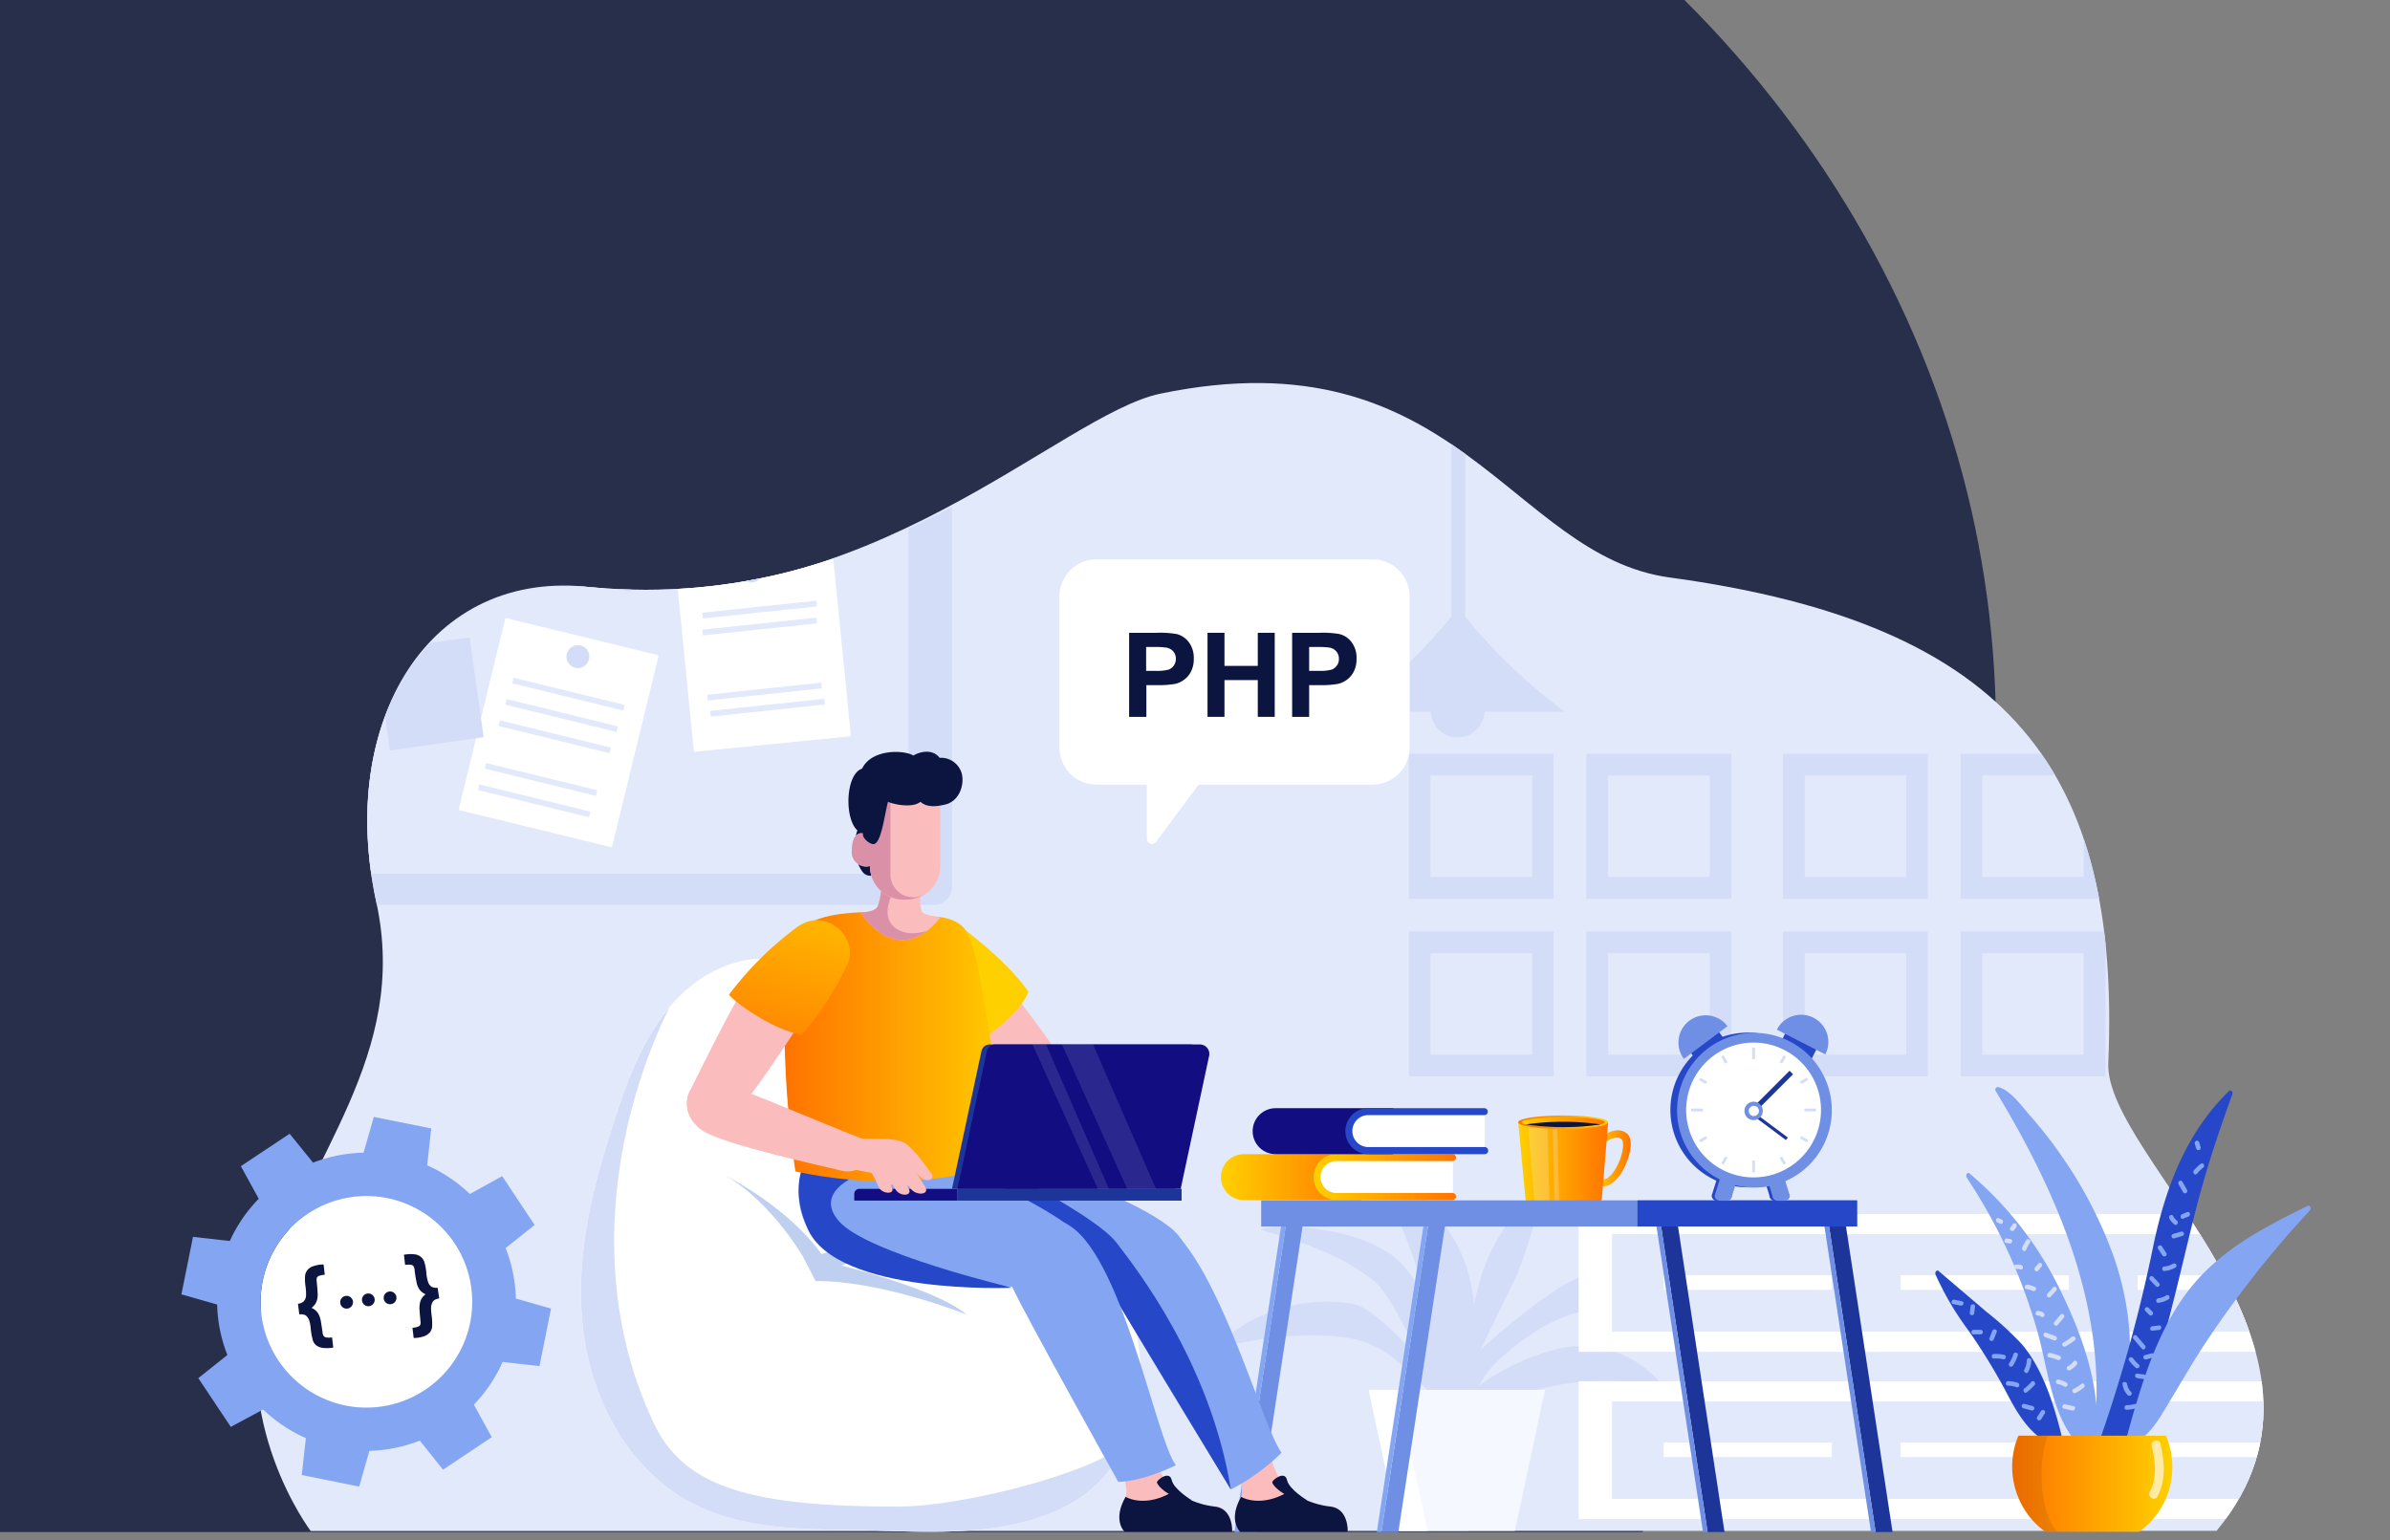 <svg id="Layer_1" data-name="Layer 1" xmlns="http://www.w3.org/2000/svg" xmlns:xlink="http://www.w3.org/1999/xlink" viewBox="0 0 467.96 301.6"><rect x="0" y="0" width="467.96" height="301.6" fill="#808080" stroke="none"/><defs><style>.cls-1{fill:none;}.cls-2{fill:#272f4b;}.cls-3{fill:#e2e9fb;}.cls-4{clip-path:url(#clip-path);}.cls-5{fill:#d3ddf8;}.cls-24,.cls-6{fill:#fff;}.cls-7{fill:#f5f8ff;}.cls-8{fill:#83a5f2;}.cls-9{fill:#0c1540;}.cls-10{fill:url(#Áåçûìÿííûé_ãðàäèåíò_140);}.cls-11{fill:url(#Áåçûìÿííûé_ãðàäèåíò_140-2);}.cls-12{fill:url(#linear-gradient);}.cls-13{fill:url(#Áåçûìÿííûé_ãðàäèåíò_140-3);}.cls-14,.cls-30{fill:#f0f5ff;}.cls-14{opacity:0.22;}.cls-15{fill:url(#Áåçûìÿííûé_ãðàäèåíò_140-4);}.cls-16{fill:url(#Áåçûìÿííûé_ãðàäèåíò_140-5);}.cls-17{fill:#120d80;}.cls-18{fill:#2647c8;}.cls-19{fill:#6f8fe4;}.cls-20{fill:#1d3599;}.cls-21{fill:#bfcfef;}.cls-22{fill:url(#linear-gradient-2);}.cls-23{opacity:0.08;}.cls-24{opacity:0.64;}.cls-25{fill:#fbbcbe;}.cls-26{fill:url(#Áåçûìÿííûé_ãðàäèåíò_140-6);}.cls-27{fill:url(#Áåçûìÿííûé_ãðàäèåíò_140-7);}.cls-28{fill:#da91a7;}.cls-29{fill:url(#Áåçûìÿííûé_ãðàäèåíò_140-8);}.cls-30{opacity:0.11;}</style><clipPath id="clip-path"><path class="cls-1" d="M60.84,299.8s-16.36-21.6-8.55-47.48,27.88-45.67,21.4-75.62C66,141.13,83.91,112.06,115.88,115c57.59,5.3,91.8-33.88,111.34-37.92,57.9-12,68.46,31.77,99.71,36,67.44,9.19,88.29,38.62,85.87,95.07-.79,18.57,50.85,55.75,21.2,91.61Z"/></clipPath><linearGradient id="Áåçûìÿííûé_ãðàäèåíò_140" x1="312.52" y1="226.78" x2="319.29" y2="226.78" gradientUnits="userSpaceOnUse"><stop offset="0" stop-color="#ffd000"/><stop offset="1" stop-color="#ff7300"/></linearGradient><linearGradient id="Áåçûìÿííûé_ãðàäèåíò_140-2" x1="297.27" y1="227.92" x2="314.87" y2="227.92" xlink:href="#Áåçûìÿííûé_ãðàäèåíò_140"/><linearGradient id="linear-gradient" x1="297.27" y1="219.75" x2="314.87" y2="219.75" gradientUnits="userSpaceOnUse"><stop offset="0" stop-color="#ff7300"/><stop offset="1" stop-color="#ffd000"/></linearGradient><linearGradient id="Áåçûìÿííûé_ãðàäèåíò_140-3" x1="297.91" y1="219.75" x2="314.23" y2="219.75" xlink:href="#Áåçûìÿííûé_ãðàäèåíò_140"/><linearGradient id="Áåçûìÿííûé_ãðàäèåíò_140-4" x1="239.07" y1="230.51" x2="267.01" y2="230.51" xlink:href="#Áåçûìÿííûé_ãðàäèåíò_140"/><linearGradient id="Áåçûìÿííûé_ãðàäèåíò_140-5" x1="257.22" y1="230.51" x2="285.16" y2="230.51" xlink:href="#Áåçûìÿííûé_ãðàäèåíò_140"/><linearGradient id="linear-gradient-2" x1="393.99" y1="290.53" x2="425.34" y2="290.53" xlink:href="#linear-gradient"/><linearGradient id="Áåçûìÿííûé_ãðàäèåíò_140-6" x1="-11217.22" y1="8622.8" x2="-11202" y2="8675.34" gradientTransform="matrix(-0.23, 0.97, 0.97, 0.23, -10762.73, 9167.44)" xlink:href="#Áåçûìÿííûé_ãðàäèåíò_140"/><linearGradient id="Áåçûìÿííûé_ãðàäèåíò_140-7" x1="-15108.55" y1="204.99" x2="-15063.61" y2="204.99" gradientTransform="matrix(-1, 0, 0, 1, -14909.99, 0)" xlink:href="#Áåçûìÿííûé_ãðàäèåíò_140"/><linearGradient id="Áåçûìÿííûé_ãðàäèåíò_140-8" x1="-15072" y1="165.45" x2="-15057.96" y2="213.88" gradientTransform="matrix(-1, 0, 0, 1, -14909.99, 0)" xlink:href="#Áåçûìÿííûé_ãðàäèåíò_140"/></defs><path class="cls-2" d="M386,99.93c16.3,71.7-9.55,151.32-64.51,200.07H0V0H329.81C357.28,27.36,377.41,62.1,386,99.93Z"/><path class="cls-3" d="M60.84,299.8s-16.36-21.6-8.55-47.48,27.88-45.67,21.4-75.62C66,141.13,84,111.13,115.88,115c53.4,6.49,91.8-33.88,111.34-37.92,57.9-12,68.46,31.77,99.71,36,67.44,9.19,88.29,38.62,85.87,95.07-.79,18.57,50.85,55.75,21.2,91.61Z"/><g class="cls-4"><path class="cls-5" d="M306.43,139.37a107.67,107.67,0,0,1-19.57-18.63V78.34h-2.69v42.4a107.67,107.67,0,0,1-19.57,18.63h15.54a5.26,5.26,0,0,0,10.51,0h15.78Z"/><path class="cls-5" d="M383.89,147.59V176h28.36V147.59ZM408,171.71H388.13V151.83H408Z"/><path class="cls-5" d="M349.12,147.59V176h28.36V147.59Zm24.12,24.12H353.36V151.83h19.88Z"/><path class="cls-5" d="M383.89,182.4v28.37h28.36V182.4ZM408,206.53H388.13V186.65H408Z"/><path class="cls-5" d="M349.12,182.4v28.37h28.36V182.4Zm24.12,24.13H353.36V186.65h19.88Z"/><path class="cls-5" d="M310.62,147.59V176H339V147.59Zm24.13,24.12H314.87V151.83h19.88Z"/><path class="cls-5" d="M275.85,147.59V176h28.36V147.59ZM300,171.71H280.09V151.83H300Z"/><path class="cls-5" d="M310.62,182.4v28.37H339V182.4Zm24.13,24.13H314.87V186.65h19.88Z"/><path class="cls-5" d="M275.85,182.4v28.37h28.36V182.4ZM300,206.53H280.09V186.65H300Z"/><rect class="cls-5" x="52.05" y="81.03" width="134.35" height="96.17" rx="3.55"/><rect class="cls-3" x="60.59" y="87.14" width="117.28" height="83.95" rx="3.1"/><rect class="cls-6" x="133.88" y="107.08" width="30.89" height="38.7" transform="translate(-11.74 15.35) rotate(-5.66)"/><rect class="cls-6" x="93.93" y="124.12" width="30.89" height="38.7" transform="translate(37.1 -21.83) rotate(13.7)"/><path class="cls-5" d="M149.33,111.81a2.25,2.25,0,1,0-2.24,2.25A2.24,2.24,0,0,0,149.33,111.81Z"/><path class="cls-5" d="M115.39,128.58a2.24,2.24,0,1,0-2.24,2.24A2.24,2.24,0,0,0,115.39,128.58Z"/><rect class="cls-3" x="110.74" y="124.73" width="1.13" height="22.4" transform="translate(-47.2 211.7) rotate(-76.24)"/><rect class="cls-3" x="109.4" y="128.91" width="1.13" height="22.4" transform="translate(-52.28 213.59) rotate(-76.24)"/><rect class="cls-3" x="108.06" y="133.09" width="1.13" height="22.4" transform="translate(-57.37 215.46) rotate(-76.24)"/><rect class="cls-3" x="105.38" y="141.44" width="1.13" height="22.4" transform="translate(-67.52 219.23) rotate(-76.24)"/><rect class="cls-3" x="104.04" y="145.62" width="1.13" height="22.4" transform="translate(-72.6 221.12) rotate(-76.24)"/><rect class="cls-3" x="137.5" y="118.79" width="22.47" height="1.13" transform="translate(-11.72 16.29) rotate(-6.03)"/><rect class="cls-3" x="137.5" y="122.11" width="22.47" height="1.13" transform="translate(-12.07 16.31) rotate(-6.03)"/><rect class="cls-3" x="138.47" y="134.85" width="22.47" height="1.13" transform="translate(-13.46 16.56) rotate(-6.06)"/><rect class="cls-3" x="139.06" y="138" width="22.47" height="1.13" transform="translate(-13.8 16.65) rotate(-6.06)"/><rect class="cls-5" x="74.87" y="126.02" width="18.55" height="19.73" transform="translate(-18.18 13.1) rotate(-8.04)"/><rect class="cls-5" x="107.63" y="94.05" width="18.55" height="19.73" transform="matrix(0.98, 0.2, -0.2, 0.98, 22.59, -20.86)"/><path class="cls-5" d="M327.77,259.89c-1.34-2.57-10.89-11-16.86-10.24-4.9.64-17.08,11-21.08,14.73,1.47-2.86,4.65-9.62,6.09-12.44,3.38-6.57,7-21.35,6.68-21.06-5.32,5.12-9.89,11.14-12.32,18.19a59.9,59.9,0,0,0-1.65,6.37,36.46,36.46,0,0,0-1.48-7.31c-1.48-4.66-4.24-8.48-7.31-12.2A88.22,88.22,0,0,0,268,223.46a.6.6,0,0,0-.93.72c4.85,10,9.75,20.22,12.31,31.13,0,.17.08.35.11.52a24.53,24.53,0,0,0-5.67-9c-6.75-6.2-21.88-7.48-27-6.07-.53.15,14.61,3.31,22.72,10.56,2.92,2.61,8.59,14.81,9,15.59-1.22-1.5-9.37-10.88-13.59-11.59-16.38-2.75-27.17,8.32-27,8.58,0,.37,13.38-3.75,25.49-2,9.55,1.33,13.24,8.44,18.71,12.64a13.78,13.78,0,0,0,3.19,5.75.59.59,0,0,0,1-.37.61.61,0,0,0,.66-.38c.25-.66.46-1.34.65-2A54.18,54.18,0,0,1,324,271.2a.6.6,0,0,0,.58-1,20.27,20.27,0,0,0-19.48-6.1,44,44,0,0,0-15.49,7.24,18.84,18.84,0,0,1,3.15-4.37C313.36,247.23,328.05,260.43,327.77,259.89Z"/><polygon class="cls-7" points="296.22 301.6 274.29 301.6 267.99 272.15 302.52 272.15 296.22 301.6"/><polygon class="cls-6" points="279.93 301.6 274.29 301.6 267.99 272.15 273.53 272.15 279.93 301.6"/><rect class="cls-6" x="309.09" y="237.72" width="158.87" height="26.98"/><rect class="cls-3" x="315.63" y="241.67" width="145.79" height="19.08"/><rect class="cls-6" x="325.74" y="249.71" width="32.95" height="2.85"/><rect class="cls-6" x="372.14" y="249.71" width="32.95" height="2.85"/><rect class="cls-6" x="418.54" y="249.71" width="32.95" height="2.85"/><rect class="cls-6" x="309.09" y="270.47" width="158.87" height="26.98"/><rect class="cls-3" x="315.63" y="274.42" width="145.79" height="19.08"/><rect class="cls-6" x="325.74" y="282.46" width="32.95" height="2.85"/><rect class="cls-6" x="372.14" y="282.46" width="32.95" height="2.85"/><rect class="cls-6" x="418.54" y="282.46" width="32.95" height="2.85"/></g><path class="cls-6" d="M92.06,259a20.72,20.72,0,1,1-16.23-24.4A20.72,20.72,0,0,1,92.06,259Z"/><path class="cls-8" d="M101,254.27A28.85,28.85,0,0,0,99,244.39l5.68-4.52-6.35-9.56L92,233.8a29.22,29.22,0,0,0-8.36-5.61l.8-7.22-11.25-2.26-2,7a29.25,29.25,0,0,0-9.89,1.95L56.71,222l-9.55,6.35,3.5,6.38A29,29,0,0,0,45,243l-7.21-.81-2.27,11.26,7,2a28.86,28.86,0,0,0,2,9.88l-5.69,4.53,6.36,9.55L51.53,276a29.22,29.22,0,0,0,8.36,5.61l-.81,7.22,11.25,2.26,2-7a28.81,28.81,0,0,0,9.87-2l4.54,5.69,9.54-6.36-3.49-6.37a29,29,0,0,0,5.62-8.36l7.22.81,2.26-11.26ZM92.06,259a20.72,20.72,0,1,1-16.23-24.4A20.72,20.72,0,0,1,92.06,259Z"/><path class="cls-9" d="M86,254.25a2.63,2.63,0,0,0-.9.29,1.33,1.33,0,0,0-.48.58,2.49,2.49,0,0,0-.22.93,10.37,10.37,0,0,0,.1,1.42,12.18,12.18,0,0,1,.11,2.3,2.12,2.12,0,0,1-.42,1.11,2.81,2.81,0,0,1-1.1.76,6.57,6.57,0,0,1-1.6.34L81,262l-.24-2a3.68,3.68,0,0,0,1.17-.25.87.87,0,0,0,.38-.38,1.63,1.63,0,0,0,0-.75c0-.34-.09-1-.16-2a5.24,5.24,0,0,1,.07-1.44,2.71,2.71,0,0,1,.39-1,3,3,0,0,1,.72-.74,3.4,3.4,0,0,1-1-.69,3.36,3.36,0,0,1-.7-1.36,23.68,23.68,0,0,1-.44-2.59,2.12,2.12,0,0,0-.21-.83.73.73,0,0,0-.42-.29,4.37,4.37,0,0,0-1.24,0l-.23-2,.44-.05a6.25,6.25,0,0,1,1.78,0,2.3,2.3,0,0,1,1.09.48,2.13,2.13,0,0,1,.68,1,9.47,9.47,0,0,1,.38,1.94,8.63,8.63,0,0,0,.36,2,1.8,1.8,0,0,0,.67.91,2.18,2.18,0,0,0,1.2.2Z"/><path class="cls-9" d="M58.34,255.3a2,2,0,0,0,1.12-.47,1.83,1.83,0,0,0,.46-1,10.68,10.68,0,0,0-.11-2,9.61,9.61,0,0,1-.08-2,2.19,2.19,0,0,1,.45-1.12,2.38,2.38,0,0,1,1-.72,7,7,0,0,1,1.73-.38l.45,0,.23,2a4.2,4.2,0,0,0-1.22.26.68.68,0,0,0-.34.37,2.43,2.43,0,0,0,0,.86c.13,1.34.18,2.22.17,2.62a3.43,3.43,0,0,1-.38,1.48,3.62,3.62,0,0,1-.82.9,3,3,0,0,1,.86.56,2.66,2.66,0,0,1,.6.84,4.79,4.79,0,0,1,.39,1.38c.16,1,.26,1.62.3,2a1.56,1.56,0,0,0,.22.72.8.8,0,0,0,.45.28,3.66,3.66,0,0,0,1.2,0l.23,2-.45.05a6.21,6.21,0,0,1-1.64,0,2.9,2.9,0,0,1-1.24-.49,2.07,2.07,0,0,1-.67-1,13.53,13.53,0,0,1-.41-2.28,8.43,8.43,0,0,0-.23-1.39,2.35,2.35,0,0,0-.42-.87,1.32,1.32,0,0,0-.59-.45,2.62,2.62,0,0,0-1-.08Z"/><path class="cls-9" d="M69.11,254.86A1.26,1.26,0,0,1,68,256.24a1.25,1.25,0,0,1-.27-2.49A1.26,1.26,0,0,1,69.11,254.86Z"/><path class="cls-9" d="M73.36,254.39a1.26,1.26,0,0,1-1.11,1.38,1.25,1.25,0,0,1-1.37-1.11,1.23,1.23,0,0,1,1.1-1.37A1.25,1.25,0,0,1,73.36,254.39Z"/><path class="cls-9" d="M77.61,253.92a1.25,1.25,0,1,1-2.48.27,1.25,1.25,0,0,1,2.48-.27Z"/><path class="cls-6" d="M214.68,109.53a7.24,7.24,0,0,0-7.24,7.23V146.4a7.25,7.25,0,0,0,7.24,7.24h9.87V164.3a1,1,0,0,0,1.77.59l8.36-11.25h34.08A7.25,7.25,0,0,0,276,146.4V116.76a7.24,7.24,0,0,0-7.24-7.23Z"/><path class="cls-9" d="M221.08,140.37V123.91h5.34a18.89,18.89,0,0,1,4,.25,4.29,4.29,0,0,1,2.37,1.61,5.12,5.12,0,0,1,.95,3.2,5.34,5.34,0,0,1-.55,2.55,4.46,4.46,0,0,1-1.4,1.62,4.56,4.56,0,0,1-1.72.78,18.62,18.62,0,0,1-3.45.24h-2.16v6.21Zm3.33-13.68v4.67h1.81a8.76,8.76,0,0,0,2.63-.25,2.29,2.29,0,0,0,1-.81,2.22,2.22,0,0,0,.38-1.28,2.17,2.17,0,0,0-.53-1.49,2.3,2.3,0,0,0-1.34-.72,14.86,14.86,0,0,0-2.39-.12Z"/><path class="cls-9" d="M236.43,140.37V123.91h3.32v6.48h6.52v-6.48h3.32v16.46h-3.32v-7.2h-6.52v7.2Z"/><path class="cls-9" d="M253,140.37V123.91h5.34a18.83,18.83,0,0,1,3.95.25,4.29,4.29,0,0,1,2.37,1.61,5.05,5.05,0,0,1,.95,3.2,5.34,5.34,0,0,1-.55,2.55,4.44,4.44,0,0,1-1.39,1.62,4.6,4.6,0,0,1-1.73.78,18.57,18.57,0,0,1-3.44.24h-2.17v6.21Zm3.33-13.68v4.67h1.82a8.81,8.81,0,0,0,2.63-.25,2.26,2.26,0,0,0,1-.81,2.15,2.15,0,0,0,.38-1.28,2.17,2.17,0,0,0-.53-1.49,2.27,2.27,0,0,0-1.33-.72,15.1,15.1,0,0,0-2.4-.12Z"/><path class="cls-10" d="M318.59,222c-1.6-1.44-3.88-.22-5.08.61a6.84,6.84,0,0,0-1,.75l.86,1a1.56,1.56,0,0,1,.17-.14h0s.26-.22.64-.49a7.7,7.7,0,0,1,.87-.51c1.11-.55,1.93-.58,2.46-.11.26.24.4,1.07.13,2.4a11.25,11.25,0,0,1-1.6,3.8,5.86,5.86,0,0,1-1.15,1.27,1.44,1.44,0,0,1-1.49.2l-.76,1.29a2.58,2.58,0,0,0,1.14.27,3.06,3.06,0,0,0,1.8-.65,6.25,6.25,0,0,0,1.72-1.78C318.87,227.56,320.14,223.35,318.59,222Z"/><path class="cls-11" d="M297.27,219.75l1.42,15.08c0,.69,3.92,1.25,7.38,1.25s7.57-.56,7.57-1.25l1.23-15.08Z"/><path class="cls-12" d="M314.87,219.75c0,.74-3.94,1.34-8.8,1.34s-8.8-.6-8.8-1.34,3.94-1.33,8.8-1.33S314.87,219,314.87,219.75Z"/><path class="cls-13" d="M314.23,219.75c0,.15-.3.3-.84.43a50.81,50.81,0,0,1-14.64,0c-.54-.13-.84-.28-.84-.43,0-.53,3.65-1,8.16-1S314.23,219.22,314.23,219.75Z"/><path class="cls-9" d="M313.39,220.18a50.81,50.81,0,0,1-14.64,0,50.81,50.81,0,0,1,14.64,0Z"/><path class="cls-14" d="M303.41,236a25.2,25.2,0,0,1-2.91-.37l-1.32-15A29.82,29.82,0,0,0,303,221Z"/><path class="cls-14" d="M305.31,236.07l-.93,0L304,221.09l.93,0Z"/><path class="cls-15" d="M266.33,235H243.55a4.48,4.48,0,1,1,0-9h22.78a.68.68,0,0,1,.68.68v7.61A.68.68,0,0,1,266.33,235Z"/><path class="cls-6" d="M284.49,234.32H261.7a3.81,3.81,0,0,1-3.8-3.81h0a3.8,3.8,0,0,1,3.8-3.8h22.79Z"/><path class="cls-16" d="M284.49,235H261.7a4.48,4.48,0,1,1,0-9h22.79a.68.68,0,0,1,0,1.35H261.7a3.13,3.13,0,0,0,0,6.26h22.79a.68.68,0,0,1,0,1.35Z"/><path class="cls-17" d="M272.55,226H249.77a4.48,4.48,0,0,1,0-9h22.78a.67.67,0,0,1,.68.68v7.61A.67.67,0,0,1,272.55,226Z"/><path class="cls-6" d="M290.71,225.36H267.92a3.81,3.81,0,0,1-3.8-3.81h0a3.8,3.8,0,0,1,3.8-3.8h22.79Z"/><path class="cls-18" d="M290.71,226H267.92a4.48,4.48,0,0,1,0-9h22.79a.68.68,0,0,1,0,1.35H267.92a3.13,3.13,0,1,0,0,6.26h22.79a.68.68,0,0,1,.67.68A.67.67,0,0,1,290.71,226Z"/><polygon class="cls-19" points="245.93 300 242.62 300 251.86 239.33 255.17 239.33 245.93 300"/><polygon class="cls-8" points="241.71 300 242.62 300 251.86 239.33 250.95 239.33 241.71 300"/><polygon class="cls-19" points="273.8 300 270.49 300 279.73 239.33 283.04 239.33 273.8 300"/><polygon class="cls-8" points="269.58 300 270.49 300 279.73 239.33 278.82 239.33 269.58 300"/><polygon class="cls-20" points="337.66 300 334.35 300 325.12 239.33 328.43 239.33 337.66 300"/><polygon class="cls-19" points="333.45 300 334.35 300 325.12 239.33 324.21 239.33 333.45 300"/><polygon class="cls-20" points="370.56 300 367.25 300 358.01 239.33 361.32 239.33 370.56 300"/><polygon class="cls-19" points="366.34 300 367.25 300 358.01 239.33 357.1 239.33 366.34 300"/><rect class="cls-19" x="246.94" y="235.05" width="116.67" height="5.11"/><rect class="cls-18" x="320.62" y="235.05" width="43" height="5.11"/><path class="cls-6" d="M114.83,264.41c2.06,10.37,7.35,20.42,15.86,26.89,10.09,7.7,23.12,8.21,35.32,8.24,13.88,0,45,4.62,54.42-17.13.22-.52.44-1.05.64-1.6,8.39-23.07-7.9-46.76-34.58-50-7-3.54-15.45-31-20.94-36.32-8.16-7.88-19-9-28.24-2.9-.58.38-1.13.78-1.69,1.22a30.72,30.72,0,0,0-4.56,4.41c-6.2,7.35-9.3,17.36-12.09,26.31C114.89,236.64,112.11,250.73,114.83,264.41Z"/><path class="cls-21" d="M157.15,245.94s-7-12-16.75-16.61c0,0,15.39,7.24,21.9,18.49Z"/><path class="cls-21" d="M157.15,245.94s24.82,5.36,32.12,11.47c0,0-16.71-6.68-29.58-6.56Z"/><path class="cls-5" d="M114.83,264.41c2.06,10.37,7.35,20.42,15.86,26.89,10.09,7.7,23.12,8.21,35.32,8.24,13.88,0,45,4.62,54.42-17.13-4.89,5.5-31.27,12.61-44.75,12.61-28.21,0-41.53-3.66-47.5-16-14.2-29.45-6.88-62,2.88-81.75-6.2,7.35-9.3,17.36-12.09,26.31C114.89,236.64,112.11,250.73,114.83,264.41Z"/><path class="cls-21" d="M159.52,245.94s18.94-6.3,31.57-1.33c0,0-21.48-1.13-28.79,4.69Z"/><path class="cls-8" d="M413.77,245.81a83.75,83.75,0,0,0-9.53-18.61,84.87,84.87,0,0,0-6.72-8.7c-1.71-1.94-3.84-5-6.27-5.64a.51.51,0,0,0-.5.77c10.86,18,20.61,39.06,19.7,61.58-.59-7.83-3.8-15.89-6.88-22.23a69.77,69.77,0,0,0-17.94-23.2c-.45-.38-.82.39-.54.82a107.31,107.31,0,0,1,13.69,29.63c2.47,8.49,3.11,20,10.67,24.63a.38.38,0,0,0,.52-.1l.41.56a.4.4,0,0,0,.63,0C418.78,274,418.32,258.65,413.77,245.81Z"/><path class="cls-18" d="M436.38,213.69c-8.06,7.89-12.22,18.22-14.71,30a290.07,290.07,0,0,1-11.1,39.89c-.19.51.31,1,.61.73a.44.44,0,0,0,.3.33c4.4,1.28,6.86-7.33,8.21-10.8a159.73,159.73,0,0,0,5.68-18.34c1.67-6.53,3.14-13.12,4.84-19.64,1.91-7.36,4.3-14.46,6.86-21.53C437.27,213.78,436.78,213.3,436.38,213.69Z"/><path class="cls-8" d="M451.86,236.12c-8.49,4.2-17.35,8.62-23.6,16.89s-9.16,18.71-12,28.88a2,2,0,0,1-.24,0c-.56.05-.57,1.1,0,1.05,3.28-.29,5.45-3.06,7.26-6,3-4.86,5.76-9.82,8.91-14.52A203.17,203.17,0,0,1,452.29,237C452.6,236.66,452.27,235.92,451.86,236.12Z"/><path class="cls-18" d="M403.86,281.93c-1.57-6.52-3.82-13.85-8-18.73a61.67,61.67,0,0,0-7-6.4l-9.28-7.92c-.39-.34-.78.29-.6.71a57.73,57.73,0,0,0,6.44,10.93,116,116,0,0,1,7.78,12.8c1.82,3.46,4,6.94,7.15,8.82.52.31,3.55,1.46,3.45.13A.54.54,0,0,0,403.86,281.93Z"/><path class="cls-22" d="M425.34,287.25a16.08,16.08,0,0,1-.34,3.28,15.67,15.67,0,0,1-6.14,9.41H400.47a15.65,15.65,0,0,1-6.13-9.41,15.56,15.56,0,0,1,0-6.7,15.18,15.18,0,0,1,.86-2.7H424.1a15.2,15.2,0,0,1,.87,2.7A16,16,0,0,1,425.34,287.25Z"/><path class="cls-23" d="M401,281.13h-5.73a15.18,15.18,0,0,0-.86,2.7,15.56,15.56,0,0,0,0,6.7,15.65,15.65,0,0,0,6.13,9.41H403C399.94,297.71,398.5,287.5,401,281.13Z"/><path class="cls-24" d="M423,282.68c-.26-1.1-2-.64-1.7.47.71,3,1.12,6.16-.39,9-.54,1,1,1.89,1.52.89C424.17,289.76,423.82,286.14,423,282.68Z"/><path class="cls-5" d="M391.9,238.76l-.56-.22c-.53-.22-.76.64-.23.85l.55.22C392.19,239.82,392.42,239,391.9,238.76Z"/><path class="cls-5" d="M393.67,242.63c-.22,0-.44-.07-.66-.12-.56-.1-.8.76-.24.86l.67.12C394,243.59,394.23,242.74,393.67,242.63Z"/><path class="cls-5" d="M394,239.84a1,1,0,0,1-.33.47c-.43.38.2,1,.63.63a2,2,0,0,0,.56-.86C395.05,239.54,394.19,239.3,394,239.84Z"/><path class="cls-5" d="M396.73,242.85a8.66,8.66,0,0,0-.79,1.43c-.23.52.54,1,.77.45a9.41,9.41,0,0,1,.78-1.43C397.81,242.82,397,242.38,396.73,242.85Z"/><path class="cls-5" d="M395.78,247.72a2.24,2.24,0,0,0-1.12-.08c-.57.08-.33.93.23.85a1.24,1.24,0,0,1,.66.09C396.09,248.77,396.32,247.92,395.78,247.72Z"/><path class="cls-5" d="M399.11,247.4l-.66.79c-.36.43.26,1.06.63.62l.66-.78C400.1,247.59,399.48,247,399.11,247.4Z"/><path class="cls-5" d="M398.43,252a4.83,4.83,0,0,0-1.44-.45c-.56-.09-.8.77-.23.85a4.82,4.82,0,0,1,1.23.36C398.5,253,399,252.24,398.43,252Z"/><path class="cls-5" d="M402,252.08l-1.11,1.23c-.38.42.25,1.05.63.62s.74-.81,1.1-1.22S402.4,251.66,402,252.08Z"/><path class="cls-5" d="M400.19,257.16a1.54,1.54,0,0,0-1.2-.45c-.57,0-.57.92,0,.89a.67.67,0,0,1,.57.19C400,258.18,400.61,257.56,400.19,257.16Z"/><path class="cls-5" d="M403.46,257.41l-1.22,1.44c-.37.43.26,1.06.63.62l1.22-1.44C404.46,257.6,403.83,257,403.46,257.41Z"/><path class="cls-5" d="M402.43,261.61l-1.78-.65c-.54-.19-.77.66-.24.86l1.78.64C402.73,262.66,403,261.8,402.43,261.61Z"/><path class="cls-5" d="M405.63,261.79a8.78,8.78,0,0,1-1.65,1.1c-.5.26-.05,1,.45.76a9.77,9.77,0,0,0,1.83-1.23C406.7,262.05,406.07,261.43,405.63,261.79Z"/><path class="cls-5" d="M403.31,265.52a8.06,8.06,0,0,0-1.88-.59c-.56-.1-.79.75-.23.86a7.12,7.12,0,0,1,1.67.5C403.38,266.52,403.83,265.76,403.31,265.52Z"/><path class="cls-5" d="M406,266.59a3.75,3.75,0,0,1-1.12.94c-.51.27-.06,1,.44.77a4.27,4.27,0,0,0,1.3-1.08C407,266.77,406.34,266.14,406,266.59Z"/><path class="cls-5" d="M404.64,270.74a5.36,5.36,0,0,0-1.54-.6c-.56-.12-.8.73-.24.85a5,5,0,0,1,1.34.51A.44.44,0,0,0,404.64,270.74Z"/><path class="cls-5" d="M407.52,271a13.22,13.22,0,0,1-1.55,1c-.5.27-.06,1,.45.76a12,12,0,0,0,1.55-1C408.42,271.38,408,270.61,407.52,271Z"/><path class="cls-5" d="M406,275.34l-1.66-.36c-.55-.12-.79.74-.23.86l1.66.36C406.3,276.32,406.54,275.46,406,275.34Z"/><path class="cls-8" d="M430.87,224.65c-.09-.35-.19-.69-.28-1a.45.45,0,0,0-.86.24c.1.34.19.69.29,1A.44.44,0,0,0,430.87,224.65Z"/><path class="cls-8" d="M430.92,227.89a7.39,7.39,0,0,0-1.37,1.31c-.36.44.27,1.07.63.62a6.94,6.94,0,0,1,1.19-1.17C431.82,228.32,431.38,227.55,430.92,227.89Z"/><path class="cls-8" d="M428.21,233l-.91-1.62a.45.45,0,0,0-.77.45l.91,1.61A.44.44,0,0,0,428.21,233Z"/><path class="cls-8" d="M428.25,237.34l-1,.43c-.52.22-.29,1.08.23.86l1.05-.43C429,238,428.78,237.13,428.25,237.34Z"/><path class="cls-8" d="M426.23,239a2.69,2.69,0,0,1-.73-.88c-.26-.51-1-.06-.76.44a3.43,3.43,0,0,0,1,1.2C426.24,240.14,426.68,239.37,426.23,239Z"/><path class="cls-8" d="M427.06,241.17l-1.61.47a.45.45,0,0,0,.23.86l1.62-.48A.44.44,0,0,0,427.06,241.17Z"/><path class="cls-8" d="M424.17,245.39l-.87-1.34c-.3-.48-1.07,0-.76.45s.58.89.86,1.34S424.48,245.87,424.17,245.39Z"/><path class="cls-8" d="M425.49,247.45a4.25,4.25,0,0,1-1.7.55c-.57,0-.57.93,0,.88a5,5,0,0,0,2.14-.66A.44.44,0,0,0,425.49,247.45Z"/><path class="cls-8" d="M422.74,251.25,421.58,250c-.4-.41-1,.22-.63.63l1.16,1.21C422.51,252.29,423.14,251.66,422.74,251.25Z"/><path class="cls-8" d="M424.15,253.65a3.74,3.74,0,0,1-1.54.57c-.56.07-.57.95,0,.88a4.52,4.52,0,0,0,2-.69C425.07,254.11,424.63,253.34,424.15,253.65Z"/><path class="cls-8" d="M421.44,256.84l-.74-.74a.44.44,0,0,0-.63.62l.74.74A.44.44,0,0,0,421.44,256.84Z"/><path class="cls-8" d="M422.76,259.54l-1.33.15c-.57.06-.57.95,0,.88l1.33-.15C423.32,260.36,423.32,259.47,422.76,259.54Z"/><path class="cls-8" d="M420,263.47l-1.64-1.91c-.37-.43-1,.2-.62.63l1.63,1.91C419.73,264.53,420.35,263.9,420,263.47Z"/><path class="cls-8" d="M421.31,265l-1.32.34a.44.44,0,0,0,.23.85l1.32-.34A.44.44,0,0,0,421.31,265Z"/><path class="cls-8" d="M418.78,267.18a6.23,6.23,0,0,1-1.13-1.22c-.33-.47-1.1,0-.77.44a7.46,7.46,0,0,0,1.28,1.41C418.59,268.17,419.22,267.55,418.78,267.18Z"/><path class="cls-8" d="M419.79,269.15l-1.32-.17c-.57-.08-.56.81,0,.88l1.32.18C420.36,270.11,420.35,269.23,419.79,269.15Z"/><path class="cls-8" d="M417.26,272.55a2.59,2.59,0,0,1-.77-1.51c-.07-.56-1-.57-.89,0a3.53,3.53,0,0,0,1,2.13A.44.44,0,0,0,417.26,272.55Z"/><path class="cls-8" d="M420,274.16a8.25,8.25,0,0,1-3.59,1c-.57,0-.57.92,0,.89a9.15,9.15,0,0,0,4-1.12C420.94,274.65,420.49,273.89,420,274.16Z"/><path class="cls-8" d="M384.13,254.8l-1.47-.3c-.56-.11-.8.75-.24.86l1.48.29C384.46,255.76,384.7,254.91,384.13,254.8Z"/><path class="cls-8" d="M385.82,255.82c-.05.44-.1.89-.14,1.33s.82.57.88,0l.15-1.33C386.77,255.25,385.88,255.26,385.82,255.82Z"/><path class="cls-8" d="M387.86,260.4h-1.48a.45.45,0,0,0,0,.89h1.48A.45.45,0,0,0,387.86,260.4Z"/><path class="cls-8" d="M390.1,260.58c-.19.5-.39,1-.58,1.48s.64.76.85.24.39-1,.59-1.48S390.31,260.06,390.1,260.58Z"/><path class="cls-8" d="M392.41,265.31a7,7,0,0,0-2-.18c-.56,0-.57.93,0,.89a6.1,6.1,0,0,1,1.81.14C392.73,266.29,393,265.44,392.41,265.31Z"/><path class="cls-8" d="M394.23,265.16a8.08,8.08,0,0,1-.85,1.81c-.31.48.46.93.76.45a9,9,0,0,0,.94-2C395.26,264.85,394.4,264.62,394.23,265.16Z"/><path class="cls-8" d="M395.07,270.77a6,6,0,0,0-1.89-.32.44.44,0,0,0,0,.88,5.18,5.18,0,0,1,1.66.3C395.38,271.81,395.61,271,395.07,270.77Z"/><path class="cls-8" d="M397.74,270.58a9.85,9.85,0,0,1-1.36,1.3c-.44.34,0,1.11.45.76a10.44,10.44,0,0,0,1.54-1.43C398.74,270.78,398.12,270.15,397.74,270.58Z"/><path class="cls-8" d="M396.85,266.32a4.27,4.27,0,0,1-.48,1.85c-.27.51.5,1,.76.45a5.33,5.33,0,0,0,.61-2.3A.45.45,0,0,0,396.85,266.32Z"/><path class="cls-8" d="M398,275.33l-1.63-.44a.45.45,0,0,0-.24.86l1.63.43A.44.44,0,0,0,398,275.33Z"/><path class="cls-8" d="M399.61,276.3l-.74,1.18c-.3.49.47.93.77.45l.74-1.18C400.68,276.26,399.92,275.82,399.61,276.3Z"/><path class="cls-25" d="M241.82,285.41h7.07c1.26,5.4,5,9,11.48,9.55,3.79.35,3.5,5,3.5,5h-21s-2.52-2.19.15-6.9C243.7,291.91,241.82,285.41,241.82,285.41Z"/><path class="cls-9" d="M260.37,295c3.79.35,3.5,5,3.5,5h-21s-2.52-2.19.15-6.9c1.42.8,5,1.65,9.53-1.19A16.92,16.92,0,0,0,260.37,295Z"/><path class="cls-9" d="M256,293.82s-3.59-2.13-4-4-2.66-.18-2.88.35S251.76,293.76,256,293.82Z"/><path class="cls-25" d="M219.21,285.41h7.07c1.26,5.4,5,9,11.48,9.55,3.79.35,3.49,5,3.49,5h-21s-2.53-2.19.15-6.9C221.09,291.91,219.21,285.41,219.21,285.41Z"/><path class="cls-9" d="M237.76,295c3.79.35,3.49,5,3.49,5h-21s-2.53-2.19.15-6.9c1.42.8,5,1.65,9.52-1.19A17,17,0,0,0,237.76,295Z"/><path class="cls-9" d="M233.42,293.82s-3.58-2.13-4-4-2.66-.18-2.88.35S229.15,293.76,233.42,293.82Z"/><path class="cls-25" d="M181.54,193.25c2.1,5.06,17.25,21.06,20,24.13,3.35,3.69,11.4.47,10-3.88-1.21-3.86-17.32-25-19.68-26.92C187.66,183.06,178.91,186.92,181.54,193.25Z"/><path class="cls-8" d="M179.83,227.22c-9.26,3.89-2.18,18.92,9.78,22.82s25.35,1.46,35.75,2.22c2.95.21,10.5-4.7,5-10.77S192.35,222,179.83,227.22Z"/><path class="cls-8" d="M226.88,239c11,5.4,20.06,40.08,24.05,45.46a41.12,41.12,0,0,1-9.9,7.19S218.45,255,216.55,250.56C212.6,241.39,223.27,237.25,226.88,239Z"/><path class="cls-18" d="M192.81,227.25s21.55,10.52,25.79,16.08C222.19,248,237,266.77,241,291.68L214.5,247.82l-13.88,4.09-18.51-18Z"/><path class="cls-8" d="M157.91,227.22c-3.58,7.23-1.21,17.35,10.75,21.25s25.27,3,36.5,3.79c3,.2,11.55-4.53,6-10.6S163.92,215.05,157.91,227.22Z"/><path class="cls-26" d="M188.76,205.46a65,65,0,0,1-9.89-16c-2.78-6.59,5-11.41,9.4-7.9,1.09.87,8.87,6.55,13.1,12.65C199,199.91,189.84,205.16,188.76,205.46Z"/><path class="cls-18" d="M169.29,229.57s-10.51,3.32-5,9.59,33.93,13,33.93,13-34.4,1.52-40.1-11.59c-4.94-11.36,2.13-16.52,2.13-16.52Z"/><path class="cls-27" d="M181.51,179.47s4.57-.39,7,2,3.65,11.3,5.65,23.48,4.41,21.86,4.41,21.86-16.43,8.13-42.83,2.58c0,0-5.32-34.64.94-46.81,2-3.87,11.3-3.87,12.71-4S181.51,179.47,181.51,179.47Z"/><path class="cls-25" d="M180.37,174.08s-.73,4.25.61,4.82a13.26,13.26,0,0,0,3.13.75s-7.32,10.59-15.65-1c0,0,2.48,0,3.25-1s1.25-6,.86-9.24Z"/><path class="cls-28" d="M171.71,177.7c.77-1,1.25-6,.86-9.24l4.45,3.2a11.82,11.82,0,0,0-2.17,3.13c-1.16,2.18-1.82,5.24.45,6.91,1.73,1.29,4,1.22,6.18.6-2.86,2.13-7.74,3.71-13-3.63C168.46,178.67,170.94,178.71,171.71,177.7Z"/><path class="cls-25" d="M150.54,186.22c-4,3.77-13.54,23.62-15.41,27.31-2.26,4.45,2,9.47,6.07,7.4,3.46-1.76,18.3-24.48,19.28-27.38C162.25,188.31,155.52,181.51,150.54,186.22Z"/><path class="cls-29" d="M142.75,194.76a64.49,64.49,0,0,1,13.34-13.23c5.79-4.19,12.25,2.35,9.81,7.38A61.4,61.4,0,0,1,157,202.62C150.89,201.58,143.28,195.76,142.75,194.76Z"/><path class="cls-8" d="M208.61,239.54c11,5.33,17.59,42,21.62,47.37,0,0-6.12,3.12-11.27,3.27,0,0-18.78-33.68-20.7-38.06C194.25,243,205,237.79,208.61,239.54Z"/><path class="cls-9" d="M168.82,170.64a1.91,1.91,0,0,0,2.14.76c.82-.32.38-1.61.09-2.18-.4-.78-.22-9.3-.26-9.3-.27-.14-2.75,1.87-2.81,2.24C167.82,163.1,166.13,166.59,168.82,170.64Z"/><path class="cls-25" d="M184.11,157v12.88a6.62,6.62,0,0,1-6.88,6.31h0a6.62,6.62,0,0,1-6.88-6.31v-.29a2.82,2.82,0,0,1-3.53-3.1c0-3.86,2.22-3.32,2.22-3.32V157Z"/><path class="cls-28" d="M169,163.17v-7.85h5.35s0,2.82,0,2.86v13.37a4.48,4.48,0,0,0,6.6,3.61,7.24,7.24,0,0,1-3.75,1,6.62,6.62,0,0,1-6.88-6.31v-.29a2.82,2.82,0,0,1-3.53-3.1C166.82,162.63,169,163.17,169,163.17Z"/><path class="cls-9" d="M169,163.17c-.3.87,1.25,2.12,2,2.12,1.53,0,2.15-5.51,2.86-8.29,1.57.68,5,1.17,6.36,0,1.29,1.17,3.2.93,4.89.53,2.51-.61,3.71-3.45,3.25-5.86a4.22,4.22,0,0,0-4.38-3.28c-1.55-2-4.31-1-5.13-.44-1.87-1.14-8.18-1.32-10.06,2.56a0,0,0,0,1,0,0C165.16,151.69,165.24,162.55,169,163.17Z"/><rect class="cls-20" x="187.47" y="232.78" width="43.89" height="2.32"/><path class="cls-17" d="M187.47,235.09H167.26v-1.3a1,1,0,0,1,1-1h19.2Z"/><path class="cls-20" d="M230.12,232.78H186.4l5.76-26.92a1.64,1.64,0,0,1,1.58-1.34h39.37a2.55,2.55,0,0,1,2.38,3.16Z"/><path class="cls-17" d="M231.18,232.78H187.47l5.75-26.92a1.65,1.65,0,0,1,1.58-1.34H235a1.85,1.85,0,0,1,1.73,2.3Z"/><polygon class="cls-30" points="214.02 204.52 226.33 232.78 220.7 232.78 207.93 204.52 214.02 204.52"/><polygon class="cls-30" points="204.82 204.52 217.13 232.78 214.94 232.78 202.16 204.52 204.82 204.52"/><path class="cls-25" d="M137.89,221.59c4.53,2.68,23.5,6.83,27.06,7.68,4.3,1,8.11-4.77,3.83-6.31-4.13-1.48-27.13-11.38-29.72-11.62C134.39,210.91,132.22,218.24,137.89,221.59Z"/><path class="cls-25" d="M181.12,232.35c-1.1-1.69-2.11-3.34-1.19-2.14,1.18,1.53,3.47.9,2.3-.62-1.47-1.91-2.94-4.21-4.92-5.66-2.15-1.56-8.28-.5-10.65-1.3-1-.33-2.2,4.29-1.61,4.89,2,2,5.31,1.9,5.62,2.19a22.72,22.72,0,0,1,1.41,2.78c.67,1.36,3.22,1.43,2.56.08-.42-.85,0-.93.66.26.82,1.53,3.45,1.44,2.63-.07-.34-.64-.27-1,.26-.17C179.26,234.26,182.19,234,181.12,232.35Z"/><path class="cls-18" d="M347.44,235.11h1.41a1,1,0,0,0,1-1l-1-3.19h-3.4l1,3.19A1,1,0,0,0,347.44,235.11Z"/><path class="cls-19" d="M348.05,235.11h1.4a1,1,0,0,0,1-1l-1-3.19h-3.41l1,3.19A1,1,0,0,0,348.05,235.11Z"/><path class="cls-18" d="M336.14,235.11h1.4a1,1,0,0,0,1-1l1-3.19h-3.4l-1,3.19A1,1,0,0,0,336.14,235.11Z"/><path class="cls-18" d="M327.06,217.35a15.15,15.15,0,1,1,15.15,15.15A15.16,15.16,0,0,1,327.06,217.35Z"/><rect class="cls-18" x="348.78" y="201.87" width="6.86" height="5.65" transform="translate(572.45 547.39) rotate(-152.89)"/><path class="cls-19" d="M347.91,201.61l9.49,4.86,0,0a5.33,5.33,0,0,0-2.31-7.18h0a5.33,5.33,0,0,0-7.18,2.32Z"/><rect class="cls-18" x="330.93" y="202" width="6.86" height="5.65" transform="translate(724.75 168.16) rotate(143.14)"/><path class="cls-19" d="M329.7,207.34l8.54-6.4,0,0a5.35,5.35,0,0,0-7.47-1.07h0a5.35,5.35,0,0,0-1.07,7.47Z"/><path class="cls-19" d="M328.37,217.39a15.15,15.15,0,1,1,15.15,15.16A15.15,15.15,0,0,1,328.37,217.39Z"/><path class="cls-19" d="M336.75,235.11h1.4a1,1,0,0,0,1-1l1-3.19h-3.41l-1,3.19A1,1,0,0,0,336.75,235.11Z"/><path class="cls-6" d="M330.15,217.35a13.2,13.2,0,1,1,13.2,13.2A13.19,13.19,0,0,1,330.15,217.35Z"/><rect class="cls-5" x="343.08" y="205.13" width="0.54" height="2.27" transform="translate(686.7 412.53) rotate(180)"/><rect class="cls-5" x="348.8" y="206.66" width="0.54" height="1.56" transform="translate(547.29 561.84) rotate(-149.94)"/><rect class="cls-5" x="352.99" y="210.85" width="0.54" height="1.56" transform="translate(346.5 623.38) rotate(-119.99)"/><rect class="cls-5" x="354.17" y="216.22" width="0.54" height="2.27" transform="translate(137.09 571.79) rotate(-90)"/><rect class="cls-5" x="352.99" y="222.29" width="0.54" height="1.56" transform="translate(-16.32 417.93) rotate(-60.07)"/><rect class="cls-5" x="348.8" y="226.48" width="0.54" height="1.56" transform="translate(-66.85 204.77) rotate(-29.97)"/><rect class="cls-5" x="343.08" y="227.26" width="0.54" height="2.31"/><polygon class="cls-5" points="338.26 226.72 337.79 226.45 337 227.8 337.47 228.07 338.26 226.72"/><rect class="cls-5" x="333.17" y="222.29" width="0.54" height="1.56" transform="translate(360.78 -177.17) rotate(60.12)"/><rect class="cls-5" x="332.01" y="216.2" width="0.54" height="2.31" transform="translate(549.64 -114.93) rotate(90)"/><rect class="cls-5" x="333.17" y="210.85" width="0.54" height="1.56" transform="translate(683.23 28.27) rotate(119.93)"/><rect class="cls-5" x="337.36" y="206.66" width="0.54" height="1.56" transform="translate(733.75 218.07) rotate(149.97)"/><rect class="cls-20" x="346.39" y="208.41" width="0.97" height="10.98" transform="translate(252.69 -182.6) rotate(44.98)"/><polygon class="cls-20" points="343.71 218.79 344.08 218.29 350.05 222.74 349.68 223.24 343.71 218.79"/><path class="cls-19" d="M341.56,217.54a1.8,1.8,0,1,1,1.79,1.79A1.79,1.79,0,0,1,341.56,217.54Z"/><path class="cls-6" d="M342.4,217.54a1,1,0,1,1,1,1A1,1,0,0,1,342.4,217.54Z"/></svg>